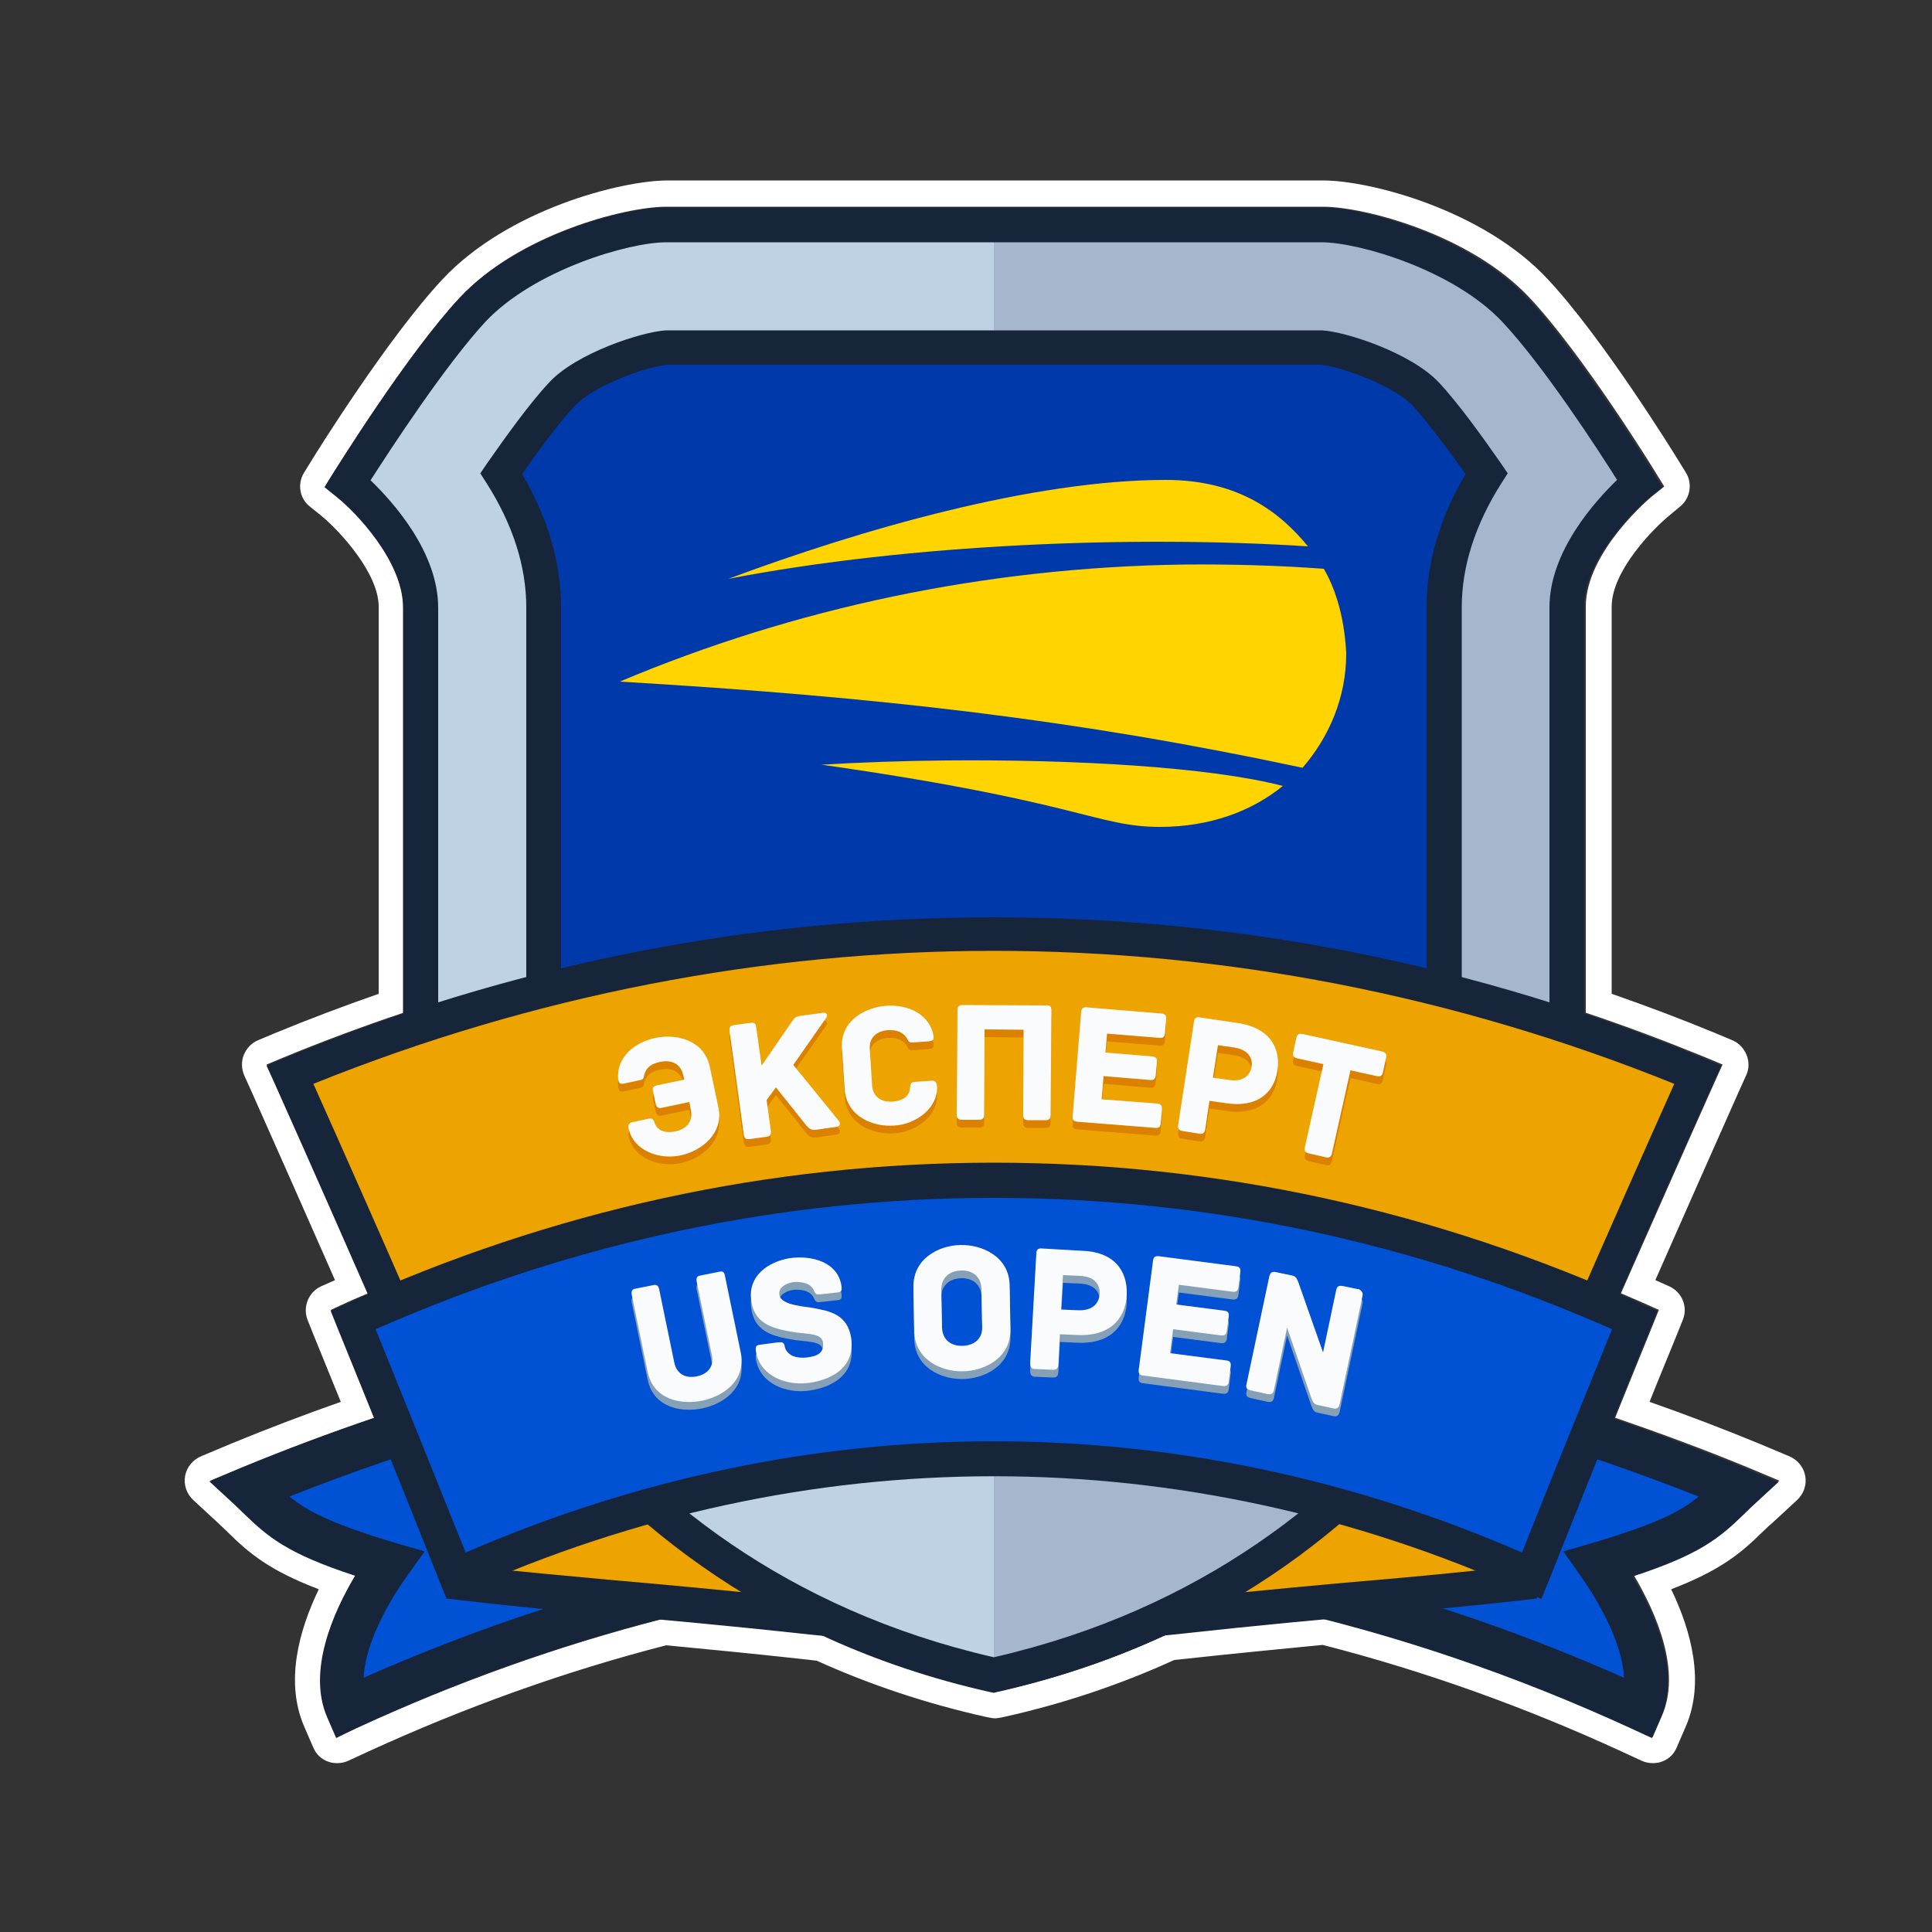 <?xml version="1.0" encoding="utf-8"?>
<!-- Generator: Adobe Illustrator 25.0.1, SVG Export Plug-In . SVG Version: 6.00 Build 0)  -->
<svg version="1.1" id="Layer_1" xmlns="http://www.w3.org/2000/svg" xmlns:xlink="http://www.w3.org/1999/xlink" x="0px" y="0px"
	 viewBox="0 0 500 500" enable-background="new 0 0 500 500" xml:space="preserve">
<rect x="0" y="0" width="500" height="500" fill="#333333" stroke="none"/>
<path fill="#FFFFFF" d="M342.4,53.5c10.6,0,38,7.1,53.4,23.5c13.8,14.7,32.1,44.3,32.8,45.5l2.1,3.4l-3.1,2.5
	c-0.2,0.1-17.2,14.3-17.2,28.6v105.1c10.5,3.5,20.8,7.4,31.1,11.6l4.3,1.8l-1.9,4.2c-8.2,18.3-16.3,36.7-24.4,55
	c1.9,0.8,3.9,1.7,5.8,2.5l4,1.8l-1.6,4c-3.2,7.9-6.5,15.9-9.7,23.9c11.6,4,23,8.2,34.4,12.9l8.1,3.4l-6.5,6
	c-0.9,0.8-1.7,1.6-2.5,2.4c-6.2,6-11.2,10.3-28.7,16c5.8,9.8,12.5,24.9,7.2,36.7l-2.3,5.3l-5.2-2.4c-26.1-12-52.7-21.5-79.7-28.3
	c-10.6,1-22.9,2.2-38.7,3.9l-2.1,0.2c-12.9,6-27.4,11.1-43.6,14.7l-1,0.2l-1-0.2c-16-3.6-30.4-8.6-43.2-14.6l-3.6-0.4
	c-15.4-1.6-27.4-2.8-37.8-3.8c-26.9,6.9-53.4,16.3-79.4,28.3l-5.2,2.4l-2.3-5.3c-5.2-11.9,1.4-27,7.2-36.7
	c-17.5-5.7-22.5-10-28.7-16c-0.8-0.8-1.6-1.5-2.5-2.4l-6.5-6l8.1-3.4c11.4-4.7,22.9-9,34.4-12.9c-3.2-8-6.4-16-9.7-23.9l-1.6-4
	l3.9-1.8c1.9-0.9,3.9-1.7,5.8-2.5c-8-18.3-16.2-36.8-24.4-55l-1.9-4.2l4.3-1.8c10.2-4.2,20.6-8.1,31.1-11.6V157
	c0-12-12.4-24.8-17.2-28.6l-3.1-2.5l2.1-3.4c0.8-1.2,19.1-30.8,32.8-45.5c15.3-16.4,42.8-23.5,53.4-23.5L342.4,53.5 M342.4,46.7
	H172.8c-12,0-41.4,7.5-58.3,25.6c-14.3,15.3-32.9,45.3-33.7,46.6l-2.1,3.4c-1.8,2.9-1.2,6.7,1.5,8.8l3.1,2.5
	C88.1,137.6,98,148.4,98,157v100.2c-9.2,3.2-18.2,6.6-26.9,10.2l-4.3,1.8c-1.7,0.7-3,2.1-3.7,3.8c-0.7,1.7-0.6,3.6,0.1,5.3l1.9,4.2
	c6.8,15.3,13.9,31.3,21.6,48.8l-3.6,1.6c-3.3,1.5-4.8,5.4-3.5,8.7l1.6,4c2.3,5.7,4.7,11.5,7,17.2c-9.7,3.4-19.1,7-28.1,10.7
	l-8.1,3.4c-2.1,0.9-3.7,2.8-4.1,5.1c-0.4,2.3,0.4,4.6,2.1,6.2l6.5,6c0.8,0.8,1.6,1.5,2.3,2.2c5.8,5.7,10.9,10,23.7,14.9
	c-5.2,10.8-8.8,24.1-3.7,35.7l2.3,5.3c0.7,1.7,2.1,3,3.8,3.6c0.8,0.3,1.6,0.4,2.4,0.4c1,0,1.9-0.2,2.8-0.6l5.2-2.4
	c25.1-11.5,51-20.8,77.1-27.5c8.1,0.8,20.3,1.9,36.5,3.7l2.5,0.3c13.7,6.2,28.4,11.1,43.6,14.5l1,0.2c0.5,0.1,1,0.2,1.5,0.2
	s1-0.1,1.5-0.2l1-0.2c15.3-3.4,30.1-8.4,43.9-14.7l1-0.1c16.4-1.8,28.5-2.9,37.4-3.8c26.2,6.7,52.2,16,77.4,27.6l5.2,2.4
	c0.9,0.4,1.9,0.6,2.8,0.6c0.8,0,1.6-0.1,2.4-0.4c1.7-0.6,3.1-1.9,3.8-3.6l2.3-5.3c5.1-11.6,1.5-24.9-3.7-35.7
	c12.7-4.9,17.9-9.2,23.7-14.9c0.8-0.7,1.5-1.5,2.4-2.2l6.5-6c1.7-1.6,2.5-3.9,2.1-6.2c-0.4-2.3-2-4.2-4.1-5.1l-8.1-3.4
	c-9-3.7-18.4-7.3-28.1-10.7c2.3-5.8,4.7-11.5,7-17.2l1.6-4c1.4-3.4-0.2-7.2-3.5-8.7l-3.6-1.6c7.7-17.5,14.8-33.5,21.6-48.8l1.9-4.2
	c0.8-1.7,0.8-3.6,0.1-5.3c-0.7-1.7-2-3.1-3.7-3.8l-4.3-1.8c-8.7-3.6-17.7-7-26.9-10.2V157c0-9.2,10.6-20,14.7-23.4l3-2.5
	c2.6-2.1,3.3-5.9,1.5-8.8l-2.1-3.4c-0.8-1.3-19.3-31.3-33.6-46.6C383.8,54.2,354.4,46.7,342.4,46.7L342.4,46.7z"/>
<g>
	<path fill="#0051D3" d="M449.8,385.4c-69-28.6-142.2-42.9-215.4-42.9c-0.7,0-1.5,0-2.2,0c1.4,19.1,1.5,38.2,2,57.3
		c0.1,0,0.1,0,0.2,0c64.4,0,128.7,14.2,190.2,42.5c4.3-9.7-1.8-24.8-10.9-37.6C440.2,396.8,442.2,392.4,449.8,385.4z"/>
	<path fill="#16253A" d="M427.5,449.8l-5.2-2.4c-60.4-27.8-123.6-42-187.8-42h-5.5l-0.4-5.5c-0.1-3.9-0.2-7.8-0.3-11.6
		c-0.3-14.9-0.6-30.3-1.7-45.4l-0.4-6l8.3,0c75.1,0,148.3,14.6,217.6,43.3l8.1,3.4l-6.5,6c-0.9,0.8-1.7,1.6-2.5,2.4
		c-6.2,6-11.2,10.3-28.7,16c5.8,9.8,12.5,24.9,7.2,36.7L427.5,449.8z M239.7,394.2c61.8,0.8,122.4,14.2,180.6,40
		c-0.3-6.9-4.3-16.5-11.2-26.3l-4.5-6.4l7.6-2.2c16.8-5,23-8.3,27.4-12c-64.4-25.5-132-38.6-201.3-39.1c0.8,13.4,1.1,26.8,1.4,39.9
		C239.6,390.1,239.7,392.2,239.7,394.2z"/>
</g>
<g>
	<path fill="#0051D3" d="M64.6,385.4c69-28.6,142.2-42.9,215.4-42.9c0.7,0,1.5,0,2.2,0c-1.4,19.1-1.5,38.2-2,57.3
		c-0.1,0-0.1,0-0.2,0c-64.4,0-128.7,14.2-190.2,42.5c-4.3-9.7,1.8-24.8,10.9-37.6C74.2,396.8,72.2,392.4,64.6,385.4z"/>
	<path fill="#16253A" d="M87,449.8l-2.3-5.3c-5.2-11.9,1.4-27,7.2-36.7c-17.5-5.7-22.5-10-28.7-16c-0.8-0.8-1.6-1.5-2.5-2.4l-6.5-6
		l8.1-3.4c69.3-28.7,142.6-43.3,217.6-43.3l8.3,0l-0.4,6c-1.1,15.1-1.4,30.5-1.7,45.4c-0.1,3.9-0.2,7.8-0.3,11.6l-0.1,5.5h-5.7
		c-64.2,0-127.4,14.1-187.8,42L87,449.8z M74.9,387.3c4.4,3.6,10.6,7,27.4,12l7.6,2.2l-4.6,6.4c-6.9,9.8-10.9,19.3-11.2,26.3
		c58.3-25.8,118.9-39.2,180.6-40c0-2,0.1-4.1,0.1-6.1c0.3-13.1,0.6-26.5,1.4-39.9C206.9,348.6,139.3,361.8,74.9,387.3z"/>
</g>
<g>
	<g>
		<g>
			<path fill="#EDA400" d="M398.5,382l-4.8,27.7c-30,3.4-46.5,4.1-90.4,8.8v-36.5L398.5,382L398.5,382z"/>
			<path fill="#16253A" d="M298.9,423.5v-46.1h105l-6.2,36.3l-3.4,0.4c-14.4,1.6-25.5,2.6-38.4,3.8c-13.7,1.2-29.2,2.6-52,5.1
				L298.9,423.5z M307.9,386.5v27c20.2-2.1,34.5-3.4,47.1-4.5c11.8-1,22.1-2,34.8-3.4l3.3-19H307.9z"/>
		</g>
	</g>
</g>
<g>
	<g>
		<g>
			<path fill="#EDA400" d="M114.8,382l4.8,27.7c30,3.4,46.5,4.1,90.3,8.8v-36.5L114.8,382L114.8,382z"/>
			<path fill="#16253A" d="M214.4,423.5l-5-0.5c-22.8-2.5-38.3-3.8-52-5.1c-12.9-1.1-24-2.1-38.4-3.8l-3.4-0.4l-6.2-36.3h105
				L214.4,423.5L214.4,423.5z M123.4,405.5c12.7,1.4,23,2.3,34.8,3.4c12.7,1.1,26.9,2.4,47.1,4.5v-27h-85.2L123.4,405.5z"/>
		</g>
	</g>
</g>
<g>
	<g>
		
			<linearGradient id="SVGID_1_" gradientUnits="userSpaceOnUse" x1="102.67" y1="185.995" x2="155.6" y2="185.995" gradientTransform="matrix(1 0 0 -1 0 502)">
			<stop  offset="0" style="stop-color:#FFBD38"/>
			<stop  offset="1" style="stop-color:#FF730A"/>
		</linearGradient>
		<path fill="url(#SVGID_1_)" d="M102.7,297.8l2.7,27.7c16.7,3.4,25.8,4.1,50.3,8.8v-36.5L102.7,297.8L102.7,297.8z"/>
		<path fill="#16253A" d="M160.1,339.7l-5.4-1c-12.6-2.5-21.2-3.8-28.8-5c-7.2-1.2-13.4-2.2-21.5-3.8l-3.3-0.7l-3.4-36h62.4V339.7z
			 M109.5,321.6c6.4,1.2,11.8,2.1,17.9,3.1c6.5,1,13.8,2.2,23.7,4.1v-26.5h-43.4L109.5,321.6z"/>
	</g>
	<g>
		
			<linearGradient id="SVGID_2_" gradientUnits="userSpaceOnUse" x1="2915.255" y1="185.995" x2="2968.185" y2="185.995" gradientTransform="matrix(-1 0 0 -1 3327.045 502)">
			<stop  offset="0" style="stop-color:#FFBD38"/>
			<stop  offset="1" style="stop-color:#FF730A"/>
		</linearGradient>
		<path fill="url(#SVGID_2_)" d="M411.8,297.8l-2.6,27.7c-16.7,3.4-25.9,4.1-50.3,8.8v-36.5L411.8,297.8L411.8,297.8z"/>
		<path fill="#16253A" d="M354.3,339.7v-46.5h62.4l-3.4,36l-3.3,0.7c-8.1,1.6-14.3,2.6-21.5,3.8c-7.6,1.2-16.2,2.6-28.8,5
			L354.3,339.7z M363.4,302.3v26.5c9.9-1.9,17.2-3,23.7-4.1c6.1-1,11.5-1.8,17.9-3.1l1.9-19.4L363.4,302.3L363.4,302.3z"/>
	</g>
</g>
<path fill="#BED1E5" d="M392.1,80.3c-13.6-14.5-39.3-22-50.1-22s-84.8,0-84.8,0s-74.1,0-84.8,0s-36.4,7.5-50.1,22
	s-32.3,44.8-32.3,44.8s18.9,15.4,18.9,32.2s0,105.5,0,130.2s37,121,148.3,146c111.3-25,148.3-121.3,148.3-146s0-113.5,0-130.2
	s18.9-32.2,18.9-32.2S405.7,94.8,392.1,80.3z"/>
<path fill="#A6B6CC" d="M405.5,287.5c0-24.7,0-113.5,0-130.2s18.9-32.2,18.9-32.2s-18.7-30.3-32.3-44.8c-13.6-14.5-39.3-22-50.1-22
	s-84.8,0-84.8,0v375.3C368.5,408.5,405.5,312.2,405.5,287.5z"/>
<path fill="#16253A" d="M257.2,438.1l-1-0.2c-61.1-13.7-98.2-48.2-118.5-74.8c-24.3-31.8-33.4-63.3-33.4-75.7V157.2
	c0-12-12.4-24.8-17.2-28.6l-3.1-2.5l2.1-3.4c0.8-1.2,19.1-30.8,32.8-45.5c15.3-16.4,42.8-23.5,53.4-23.5h169.6
	c10.6,0,38,7.1,53.4,23.5c13.8,14.7,32.1,44.3,32.8,45.5l2.1,3.4l-3.1,2.5c-0.2,0.1-17.2,14.3-17.2,28.6v130.2
	c0,12.4-9.1,43.9-33.4,75.7c-20.3,26.5-57.3,61-118.5,74.8L257.2,438.1z M95.9,124.3c5.7,5.5,17.5,18.5,17.5,33v130.2
	c0,23,36,116.7,143.8,141.4C365,404.2,401,310.5,401,287.5V157.2c0-14.5,11.8-27.5,17.5-33c-5.1-8.1-19.1-29.6-29.7-40.9l0,0
	c-12.7-13.5-37.2-20.6-46.8-20.6H172.4c-9.6,0-34.1,7.1-46.8,20.6C115.1,94.7,101.1,116.2,95.9,124.3z"/>
<linearGradient id="SVGID_3_" gradientUnits="userSpaceOnUse" x1="129.71" y1="300.575" x2="384.73" y2="300.575" gradientTransform="matrix(1 0 0 -1 0 502)">
	<stop  offset="0" style="stop-color:#596375"/>
	<stop  offset="1" style="stop-color:#3A404A"/>
</linearGradient>
<path fill="url(#SVGID_3_)" d="M140.7,287.4c0.2,3.5,2.6,13.1,8.5,25.5h216c5.9-12.4,8.4-22,8.5-25.5V157.2c0-13.4,5-25.3,11-34.7
	c-5.5-8-11.4-15.9-15.8-20.6c-6-6.4-21.3-11.6-27-12H172.6c-5.8,0.3-21.1,5.6-27.1,12c-4.4,4.7-10.3,12.6-15.8,20.6
	c6,9.4,11,21.2,11,34.7L140.7,287.4L140.7,287.4z"/>
<g>
	<g>
		<defs>
			<path id="SVGID_4_" d="M140.7,287.4c0.2,3.5,2.6,13.1,8.5,25.5h216c5.9-12.4,8.4-22,8.5-25.5V157.2c0-13.4,5-25.3,11-34.7
				c-5.5-8-11.4-15.9-15.8-20.6c-6-6.4-21.3-11.6-27-12H172.6c-5.8,0.3-21.1,5.6-27.1,12c-4.4,4.7-10.3,12.6-15.8,20.6
				c6,9.4,11,21.2,11,34.7L140.7,287.4L140.7,287.4z"/>
		</defs>
		<clipPath id="SVGID_5_">
			<use xlink:href="#SVGID_4_"  overflow="visible"/>
		</clipPath>
		<g id="g17099_2_" clip-path="url(#SVGID_5_)">
			<g id="g17113_2_" transform="translate(42.518,781.208)">
				<path id="path17115_2_" fill="#0039AA" d="M219.8-386.5c-104.3,0-189.2-84.9-189.2-189.3c0-104.3,84.9-189.3,189.2-189.3
					c104.4,0,189.3,84.9,189.3,189.3C409.1-471.4,324.2-386.5,219.8-386.5"/>
			</g>
			<path fill="#FFD400" d="M301.7,124.2c-34.3,0-78.9,12.8-113.2,25.6c47.1-9.1,105.5-11.3,150-8.4C331.6,133,321,124.2,301.7,124.2
				z M306.5,146.1c-51.6,0.7-101,11.3-146.1,30.3c67.9,4,118.6,9.9,176.7,22.3c6.9-8,11.3-18.2,11.3-29.6c-0.4-8-2.2-15.7-5.8-21.9
				C330.4,146.3,318.4,146,306.5,146.1L306.5,146.1z M244.8,196.8c-11.1,0.1-22.1,0.5-32.2,1.1c66.8,9.5,71.2,16.1,87.6,16.1
				c12.8,0,23.7-4,31.8-10.6C313.1,198.5,278.2,196.5,244.8,196.8L244.8,196.8z"/>
		</g>
	</g>
</g>
<path fill="#16253A" d="M368.1,317.4H146.4l-1.2-2.6c-5.8-12.2-8.7-22.7-9-27.2l0-0.2V157.2c0-10.7-3.5-21.5-10.3-32.2l-1.6-2.5
	l1.7-2.5c4.6-6.6,11.1-15.7,16.2-21.1c7-7.5,23.7-13,30.1-13.4l0.3,0l169.6,0c6.4,0.4,23,5.9,30.1,13.4c5.1,5.4,11.6,14.5,16.2,21.1
	l1.7,2.5l-1.6,2.5c-6.8,10.7-10.3,21.5-10.3,32.2l0,130.4c-0.2,4.5-3.1,15-9,27.2L368.1,317.4z M152.1,308.3h210.2
	c5.2-11.5,6.8-19.1,6.9-21.1v-130c0-11.6,3.4-23.2,10.1-34.5c-5.6-7.9-10.3-14-13.7-17.7c-4.9-5.2-18.7-10.2-23.9-10.6h-169
	c-5.1,0.4-19,5.3-23.9,10.6c-3.4,3.6-8.1,9.7-13.7,17.7c6.7,11.3,10.1,22.9,10.1,34.5v130C145.4,289.2,146.9,296.8,152.1,308.3z"/>
<path fill="#EDA400" d="M410.1,344.2c-98-40.1-207.8-40.1-305.8,0c-9.7-22.1-19.4-44.1-29.3-66.2c116.6-48.3,247.7-48.3,364.3,0
	C429.5,300.1,419.8,322.1,410.1,344.2z"/>
<path fill="#16253A" d="M412.5,350.1l-4.1-1.7c-97.5-39.9-204.9-39.9-302.4,0l-4.1,1.7l-1.8-4c-9.6-21.9-19.4-44.2-29.2-66.1
	l-1.9-4.2l4.3-1.8c58.6-24.3,120.5-36.6,183.9-36.6s125.3,12.3,183.9,36.6l4.3,1.8l-1.9,4.2c-9.8,22-19.7,44.2-29.2,66.1
	L412.5,350.1z M81.1,280.5c8.6,19.2,17.2,38.7,25.6,57.9c97.2-38.6,203.8-38.6,301,0c8.4-19.2,17-38.7,25.6-57.9
	C319.6,234.6,194.9,234.6,81.1,280.5z"/>
<g>
	<g opacity="0.5">
		<path fill="#CC5C00" d="M163.7,292.4l4.3-0.9c1-0.2,1.2,0.5,1.5,1.3c0.8,2,2.9,2.5,5.3,2c2.9-0.6,4.6-2.6,4-5.5l-0.4-2.1l-7.1,1.5
			c-1,0.2-1.4-0.2-1.6-1l-0.7-3.3c-0.2-0.8,0-1.3,1-1.5l7.1-1.5l-0.3-1.2c-0.6-2.8-2.9-4-5.9-3.4c-2.4,0.5-3.5,1.4-4.1,3.1
			c-0.2,0.6-0.1,1.5-1,1.6l-4.2,0.9c-1,0.2-1.4,0.1-1.6-1c-0.6-5.7,4.2-9.7,9.7-10.8c5.3-1.1,12.5,0.5,14,7.5l2.2,10.4
			c1.5,6.9-4.5,11.4-9.7,12.5c-5.5,1.2-12.2-1.1-13.5-6.9C162.5,293.1,162.8,292.6,163.7,292.4z"/>
		<path fill="#CC5C00" d="M213.9,265.3l-8.6,12.3l11.8,14.5c0.4,0.5,0.4,1.4-0.5,1.5l-5.5,0.8c-1.1,0.1-1.7-0.3-2.4-1.1
			c0,0-4.9-6.2-7.9-9.9l-2.4,3.3l1.1,8c0.1,1-0.3,1.4-1.1,1.5l-4.4,0.6c-0.9,0.1-1.3-0.1-1.5-1.1l-3.7-26.9c-0.1-1,0.3-1.4,1.1-1.5
			l4.4-0.6c0.8-0.1,1.3,0.1,1.4,1.1l1.4,10l7.9-11.5c0.8-1.1,1.1-1.2,2.1-1.4l6-0.8C214.1,264,214.2,264.9,213.9,265.3z"/>
		<path fill="#CC5C00" d="M231.4,293.3c-5.4,0.4-12.3-2.3-12.8-9.4l-0.7-10.6c-0.5-7.1,6-10.6,11.4-11c5.6-0.4,11.3,2.1,12.3,7.8
			c0.1,1.1-0.3,1.3-1.3,1.4l-4.3,0.3c-0.9,0.1-1.1-0.8-1.4-1.3c-1.1-1.4-2.4-2-4.8-1.9c-3,0.2-4.9,2-4.7,4.9l0.6,9.4
			c0.2,2.9,2.3,4.4,5.3,4.2c2.4-0.2,4.3-1.2,4.5-3.4c0.1-0.9,0.1-1.6,1.1-1.7l4.4-0.3c1-0.1,1.4,0.4,1.5,1.4
			C242.8,288.9,236.9,293,231.4,293.3z"/>
		<path fill="#CC5C00" d="M272.1,263.5l-0.2,27.1c0,1-0.5,1.3-1.3,1.3l-4.5,0c-0.8,0-1.3-0.3-1.3-1.3l0.1-22.1l-10.1-0.1l-0.1,22.1
			c0,1-0.5,1.3-1.3,1.3l-4.5,0c-0.8,0-1.3-0.3-1.3-1.3l0.2-27.1c0-1,0.5-1.3,1.3-1.3l21.7,0.1C271.6,262.1,272.1,262.4,272.1,263.5z
			"/>
		<path fill="#CC5C00" d="M300.7,289l-0.3,3.7c-0.1,0.8-0.4,1.3-1.4,1.2l-20.2-1.6c-1-0.1-1.3-0.6-1.2-1.4l2.2-27
			c0.1-0.8,0.4-1.3,1.4-1.2l19.4,1.6c1,0.1,1.3,0.6,1.2,1.4l-0.3,3.7c-0.1,0.8-0.4,1.3-1.4,1.2l-13.6-1.1l-0.4,4.9l12.1,1
			c1,0.1,1.3,0.6,1.2,1.4l-0.3,3.5c-0.1,0.8-0.4,1.3-1.4,1.2l-12.1-1l-0.5,6l14.4,1.1C300.5,287.7,300.7,288.2,300.7,289z"/>
		<path fill="#CC5C00" d="M330.6,279c-0.9,6.2-5.7,9.7-13.3,8.5l-4.3-0.6l-1.1,7.4c-0.2,1-0.7,1.2-1.5,1.1l-4.4-0.7
			c-0.8-0.1-1.2-0.5-1.1-1.5l4.1-26.8c0.1-0.8,0.5-1.3,1.5-1.1l10.1,1.5C328.2,268,331.5,272.8,330.6,279z M323.9,278.1
			c0.4-2.3-0.9-4.4-4.4-5l-4.3-0.6l-1.3,8.4l4.3,0.6C321.7,282,323.5,280.4,323.9,278.1z"/>
		<path fill="#CC5C00" d="M358.7,275.8l-0.8,3.7c-0.2,0.8-0.5,1.2-1.6,1l-6.8-1.5l-4.8,21.5c-0.2,1-0.8,1.2-1.6,1l-4.4-1
			c-0.8-0.2-1.2-0.5-1-1.6l4.8-21.5l-6.8-1.5c-1-0.2-1.2-0.8-1-1.6l0.8-3.7c0.2-0.8,0.5-1.2,1.6-1l20.5,4.5
			C358.8,274.4,358.9,275,358.7,275.8z"/>
	</g>
	<g>
		<g>
			<path fill="#FAFBFC" d="M163.7,290.4l4.3-0.9c1-0.2,1.2,0.5,1.5,1.3c0.8,2,2.9,2.5,5.3,2c2.9-0.6,4.6-2.6,4-5.5l-0.4-2.1
				l-7.1,1.5c-1,0.2-1.4-0.2-1.6-1l-0.7-3.3c-0.2-0.8,0-1.3,1-1.5l7.1-1.5l-0.3-1.2c-0.6-2.8-2.9-4-5.9-3.4
				c-2.4,0.5-3.5,1.4-4.1,3.1c-0.2,0.6-0.1,1.5-1,1.6l-4.2,0.9c-1,0.2-1.4,0.1-1.6-1c-0.6-5.7,4.2-9.7,9.7-10.8
				c5.3-1.1,12.5,0.5,14,7.5l2.2,10.4c1.5,6.9-4.5,11.4-9.7,12.5c-5.5,1.2-12.2-1.1-13.5-6.9C162.5,291.1,162.8,290.6,163.7,290.4z"
				/>
			<path fill="#FAFBFC" d="M213.9,263.3l-8.6,12.3l11.8,14.5c0.4,0.5,0.4,1.4-0.5,1.5l-5.5,0.8c-1.1,0.1-1.7-0.3-2.4-1.1
				c0,0-4.9-6.2-7.9-9.9l-2.4,3.3l1.1,8c0.1,1-0.3,1.4-1.1,1.5l-4.4,0.6c-0.9,0.1-1.3-0.1-1.5-1.1l-3.7-26.9c-0.1-1,0.3-1.4,1.1-1.5
				l4.4-0.6c0.8-0.1,1.3,0.1,1.4,1.1l1.4,10l7.9-11.5c0.8-1.1,1.1-1.2,2.1-1.4l6-0.8C214.1,262,214.2,262.9,213.9,263.3z"/>
			<path fill="#FAFBFC" d="M231.4,291.3c-5.4,0.4-12.3-2.3-12.8-9.4l-0.7-10.6c-0.5-7.1,6-10.6,11.4-11c5.6-0.4,11.3,2.1,12.3,7.8
				c0.1,1.1-0.3,1.3-1.3,1.4l-4.3,0.3c-0.9,0.1-1.1-0.8-1.4-1.3c-1.1-1.4-2.4-2-4.8-1.9c-3,0.2-4.9,2-4.7,4.9l0.6,9.4
				c0.2,2.9,2.3,4.4,5.3,4.2c2.4-0.2,4.3-1.2,4.5-3.4c0.1-0.9,0.1-1.6,1.1-1.7l4.4-0.3c1-0.1,1.4,0.4,1.5,1.4
				C242.8,286.9,236.9,291,231.4,291.3z"/>
			<path fill="#FAFBFC" d="M272.1,261.5l-0.2,27.1c0,1-0.5,1.3-1.3,1.3l-4.5,0c-0.8,0-1.3-0.3-1.3-1.3l0.1-22.1l-10.1-0.1l-0.1,22.1
				c0,1-0.5,1.3-1.3,1.3l-4.5,0c-0.8,0-1.3-0.3-1.3-1.3l0.2-27.1c0-1,0.5-1.3,1.3-1.3l21.7,0.1C271.6,260.1,272.1,260.4,272.1,261.5
				z"/>
			<path fill="#FAFBFC" d="M300.7,287l-0.3,3.7c-0.1,0.8-0.4,1.3-1.4,1.2l-20.2-1.6c-1-0.1-1.3-0.6-1.2-1.4l2.2-27
				c0.1-0.8,0.4-1.3,1.4-1.2l19.4,1.6c1,0.1,1.3,0.6,1.2,1.4l-0.3,3.7c-0.1,0.8-0.4,1.3-1.4,1.2l-13.6-1.1l-0.4,4.9l12.1,1
				c1,0.1,1.3,0.6,1.2,1.4l-0.3,3.5c-0.1,0.8-0.4,1.3-1.4,1.2l-12.1-1l-0.5,6l14.4,1.1C300.5,285.7,300.7,286.2,300.7,287z"/>
			<path fill="#FAFBFC" d="M330.6,277c-0.9,6.2-5.7,9.7-13.3,8.5l-4.3-0.6l-1.1,7.4c-0.2,1-0.7,1.2-1.5,1.1l-4.4-0.7
				c-0.8-0.1-1.2-0.5-1.1-1.5l4.1-26.8c0.1-0.8,0.5-1.3,1.5-1.1l10.1,1.5C328.2,266,331.5,270.8,330.6,277z M323.9,276.1
				c0.4-2.3-0.9-4.4-4.4-5l-4.3-0.6l-1.3,8.4l4.3,0.6C321.7,280,323.5,278.4,323.9,276.1z"/>
			<path fill="#FAFBFC" d="M358.7,273.8l-0.8,3.7c-0.2,0.8-0.5,1.2-1.6,1l-6.8-1.5l-4.8,21.5c-0.2,1-0.8,1.2-1.6,1l-4.4-1
				c-0.8-0.2-1.2-0.5-1-1.6l4.8-21.5l-6.8-1.5c-1-0.2-1.2-0.8-1-1.6l0.8-3.7c0.2-0.8,0.5-1.2,1.6-1l20.5,4.5
				C358.8,272.4,358.9,273,358.7,273.8z"/>
		</g>
	</g>
</g>
<g>
	<path fill="#0051D3" d="M396.4,407.8c-89.2-40.1-189.2-40.1-278.4,0c-8.8-22.1-17.7-44.1-26.6-66.2c106.2-48.3,225.5-48.3,331.7,0
		C414.1,363.6,405.2,385.7,396.4,407.8z"/>
	<path fill="#16253A" d="M115.6,413.8l-1.8-4.4c-8.7-21.9-17.7-44.2-26.6-66.1l-1.6-4l3.9-1.8c53.4-24.3,109.8-36.6,167.7-36.6
		c57.8,0,114.3,12.3,167.7,36.6l4,1.8l-1.6,4c-9,22-17.9,44.2-26.6,66.1l-1.8,4.4l-4.3-1.9c-88.6-39.8-186.1-39.8-274.7,0
		L115.6,413.8z M257.2,373c46.3,0,92.6,9.6,136.7,28.8c7.6-19.2,15.5-38.6,23.3-57.8c-51.1-22.6-104.9-34-160-34s-108.9,11.5-160,34
		c7.8,19.2,15.6,38.6,23.3,57.8C164.7,382.6,211,373,257.2,373z"/>
</g>
<g>
	<g>
		<path fill="#86A1B7" d="M187.6,332.1l4.1,19.9c1.5,7.3-4.6,11.4-10,12.5c-5.4,1.1-12.6-0.2-14.1-7.5l-4.1-19.9
			c-0.2-1.1,0.2-1.5,1-1.6l4.5-0.9c0.8-0.2,1.4,0,1.6,1.1l3.9,18.9c0.6,2.9,2.8,4.2,5.8,3.6c3-0.6,4.6-2.7,3.9-5.6l-3.9-18.9
			c-0.2-1.1,0.2-1.5,1-1.6l4.5-0.9C186.9,330.9,187.4,331,187.6,332.1z"/>
		<path fill="#86A1B7" d="M220.3,348.4c0.9,6.7-3.9,10.5-11,11.5c-5.8,0.8-12.8-1.8-13.7-8.4c-0.1-1.1,0.1-1.4,1.2-1.5l4.5-0.6
			c1.1-0.1,1.6-0.1,1.8,1.1c0.1,0.6,0.4,1.2,1.1,1.8c1.1,1,3,1.2,4.7,1c2.5-0.3,4.4-1.1,4.1-3.8s-4.4-2.1-8.5-2.9
			c-4.9-0.9-9.4-2.2-10.1-8.2c-0.8-6.1,4.2-9.8,10-10.8c5.9-0.8,12.6,1.1,13.4,7.4c0.1,1.1-0.1,1.4-1.2,1.5L212,337
			c-0.9,0.1-1.1-0.5-1.4-1.1c-0.2-0.5-0.5-0.8-1.1-1.3c-1-0.7-2.7-0.9-4.1-0.8c-1.5,0.2-4,1.1-3.7,3.3c0.4,2.9,7.3,3,9.2,3.5
			C214.4,341.3,219.4,342,220.3,348.4z"/>
		<path fill="#86A1B7" d="M261.5,345.9c0.2,7.5-6.7,10.9-12.3,11s-12.5-3-12.6-10.5l-0.2-11.2c-0.2-7.5,6.6-10.9,12.2-11
			s12.6,3,12.7,10.5L261.5,345.9z M254,335.5c-0.1-3-2.2-4.8-5.3-4.7c-3,0.1-5.1,1.9-5.1,4.9l0.2,9.9c0.1,3,2.2,4.8,5.3,4.7
			c3.1-0.1,5.2-1.9,5.1-4.9L254,335.5z"/>
		<path fill="#86A1B7" d="M291.6,337.2c-0.4,6.6-4.9,10.7-12.8,10.3l-4.5-0.2l-0.4,7.9c-0.1,1.1-0.6,1.3-1.4,1.3l-4.6-0.2
			c-0.8,0-1.3-0.4-1.3-1.5l1.6-28.4c0-0.9,0.4-1.4,1.4-1.3l10.4,0.6C288,325.9,291.9,330.6,291.6,337.2z M284.6,336.9
			c0.1-2.5-1.3-4.5-5-4.7l-4.5-0.2l-0.5,8.9l4.5,0.2C282.8,341.2,284.4,339.3,284.6,336.9z"/>
		<path fill="#86A1B7" d="M318.5,355.6l-0.5,3.9c-0.1,0.9-0.5,1.3-1.5,1.2l-20.6-2.7c-1.1-0.1-1.3-0.7-1.2-1.5l3.7-28.2
			c0.1-0.9,0.5-1.3,1.5-1.2l19.9,2.6c1.1,0.1,1.3,0.7,1.2,1.5l-0.5,3.9c-0.1,0.9-0.5,1.3-1.5,1.2l-13.9-1.8l-0.7,5.1l12.4,1.6
			c1.1,0.1,1.3,0.7,1.2,1.5l-0.5,3.7c-0.1,0.9-0.5,1.3-1.5,1.2l-12.4-1.6l-0.8,6.2l14.7,1.9C318.4,354.2,318.6,354.8,318.5,355.6z"
			/>
		<path fill="#86A1B7" d="M352.6,337.5l-5.9,27.9c-0.2,0.8-0.6,1.3-1.6,1.1l-4.1-0.9c-1.1-0.2-1.3-1-1.7-2l-6.2-18l-3.4,16.1
			c-0.2,1.1-0.8,1.2-1.6,1.1l-4.5-1c-0.8-0.2-1.3-0.6-1-1.6l5.9-27.9c0.2-0.8,0.6-1.3,1.6-1.1l4.3,0.9c1.1,0.2,1.3,1,1.7,2l6.3,17.9
			l3.4-16.1c0.2-1.1,0.8-1.2,1.6-1.1l4.4,0.9C352.4,336.1,352.8,336.5,352.6,337.5z"/>
	</g>
	<g>
		<g>
			<path fill="#FAFBFC" d="M187.6,330.1l4.1,19.9c1.5,7.3-4.6,11.4-10,12.5c-5.4,1.1-12.6-0.2-14.1-7.5l-4.1-19.9
				c-0.2-1.1,0.2-1.5,1-1.6l4.5-0.9c0.8-0.2,1.4,0,1.6,1.1l3.9,18.9c0.6,2.9,2.8,4.2,5.8,3.6c3-0.6,4.6-2.7,3.9-5.6l-3.9-18.9
				c-0.2-1.1,0.2-1.5,1-1.6l4.5-0.9C186.9,328.9,187.4,329,187.6,330.1z"/>
			<path fill="#FAFBFC" d="M220.3,346.4c0.9,6.7-3.9,10.5-11,11.5c-5.8,0.8-12.8-1.8-13.7-8.4c-0.1-1.1,0.1-1.4,1.2-1.5l4.5-0.6
				c1.1-0.1,1.6-0.1,1.8,1.1c0.1,0.6,0.4,1.2,1.1,1.8c1.1,1,3,1.2,4.7,1c2.5-0.3,4.4-1.1,4.1-3.8s-4.4-2.1-8.5-2.9
				c-4.9-0.9-9.4-2.2-10.1-8.2c-0.8-6.1,4.2-9.8,10-10.8c5.9-0.8,12.6,1.1,13.4,7.4c0.1,1.1-0.1,1.4-1.2,1.5L212,335
				c-0.9,0.1-1.1-0.5-1.4-1.1c-0.2-0.5-0.5-0.8-1.1-1.3c-1-0.7-2.7-0.9-4.1-0.8c-1.5,0.2-4,1.1-3.7,3.3c0.4,2.9,7.3,3,9.2,3.5
				C214.4,339.3,219.4,340,220.3,346.4z"/>
			<path fill="#FAFBFC" d="M261.5,343.9c0.2,7.5-6.7,10.9-12.3,11s-12.5-3-12.6-10.5l-0.2-11.2c-0.2-7.5,6.6-10.9,12.2-11
				s12.6,3,12.7,10.5L261.5,343.9z M254,333.5c-0.1-3-2.2-4.8-5.3-4.7c-3,0.1-5.1,1.9-5.1,4.9l0.2,9.9c0.1,3,2.2,4.8,5.3,4.7
				c3.1-0.1,5.2-1.9,5.1-4.9L254,333.5z"/>
			<path fill="#FAFBFC" d="M291.6,335.2c-0.4,6.6-4.9,10.7-12.8,10.3l-4.5-0.2l-0.4,7.9c-0.1,1.1-0.6,1.3-1.4,1.3l-4.6-0.2
				c-0.8,0-1.3-0.4-1.3-1.5l1.6-28.4c0-0.9,0.4-1.4,1.4-1.3l10.4,0.6C288,323.9,291.9,328.6,291.6,335.2z M284.6,334.9
				c0.1-2.5-1.3-4.5-5-4.7l-4.5-0.2l-0.5,8.9l4.5,0.2C282.8,339.2,284.4,337.3,284.6,334.9z"/>
			<path fill="#FAFBFC" d="M318.5,353.6l-0.5,3.9c-0.1,0.9-0.5,1.3-1.5,1.2l-20.6-2.7c-1.1-0.1-1.3-0.7-1.2-1.5l3.7-28.2
				c0.1-0.9,0.5-1.3,1.5-1.2l19.9,2.6c1.1,0.1,1.3,0.7,1.2,1.5l-0.5,3.9c-0.1,0.9-0.5,1.3-1.5,1.2l-13.9-1.8l-0.7,5.1l12.4,1.6
				c1.1,0.1,1.3,0.7,1.2,1.5l-0.5,3.7c-0.1,0.9-0.5,1.3-1.5,1.2l-12.4-1.6l-0.8,6.2l14.7,1.9C318.4,352.2,318.6,352.8,318.5,353.6z"
				/>
			<path fill="#FAFBFC" d="M352.6,335.5l-5.9,27.9c-0.2,0.8-0.6,1.3-1.6,1.1l-4.1-0.9c-1.1-0.2-1.3-1-1.7-2l-6.2-18l-3.4,16.1
				c-0.2,1.1-0.8,1.2-1.6,1.1l-4.5-1c-0.8-0.2-1.3-0.6-1-1.6l5.9-27.9c0.2-0.8,0.6-1.3,1.6-1.1l4.3,0.9c1.1,0.2,1.3,1,1.7,2
				l6.3,17.9l3.4-16.1c0.2-1.1,0.8-1.2,1.6-1.1l4.4,0.9C352.4,334.1,352.8,334.5,352.6,335.5z"/>
		</g>
	</g>
</g>
</svg>
